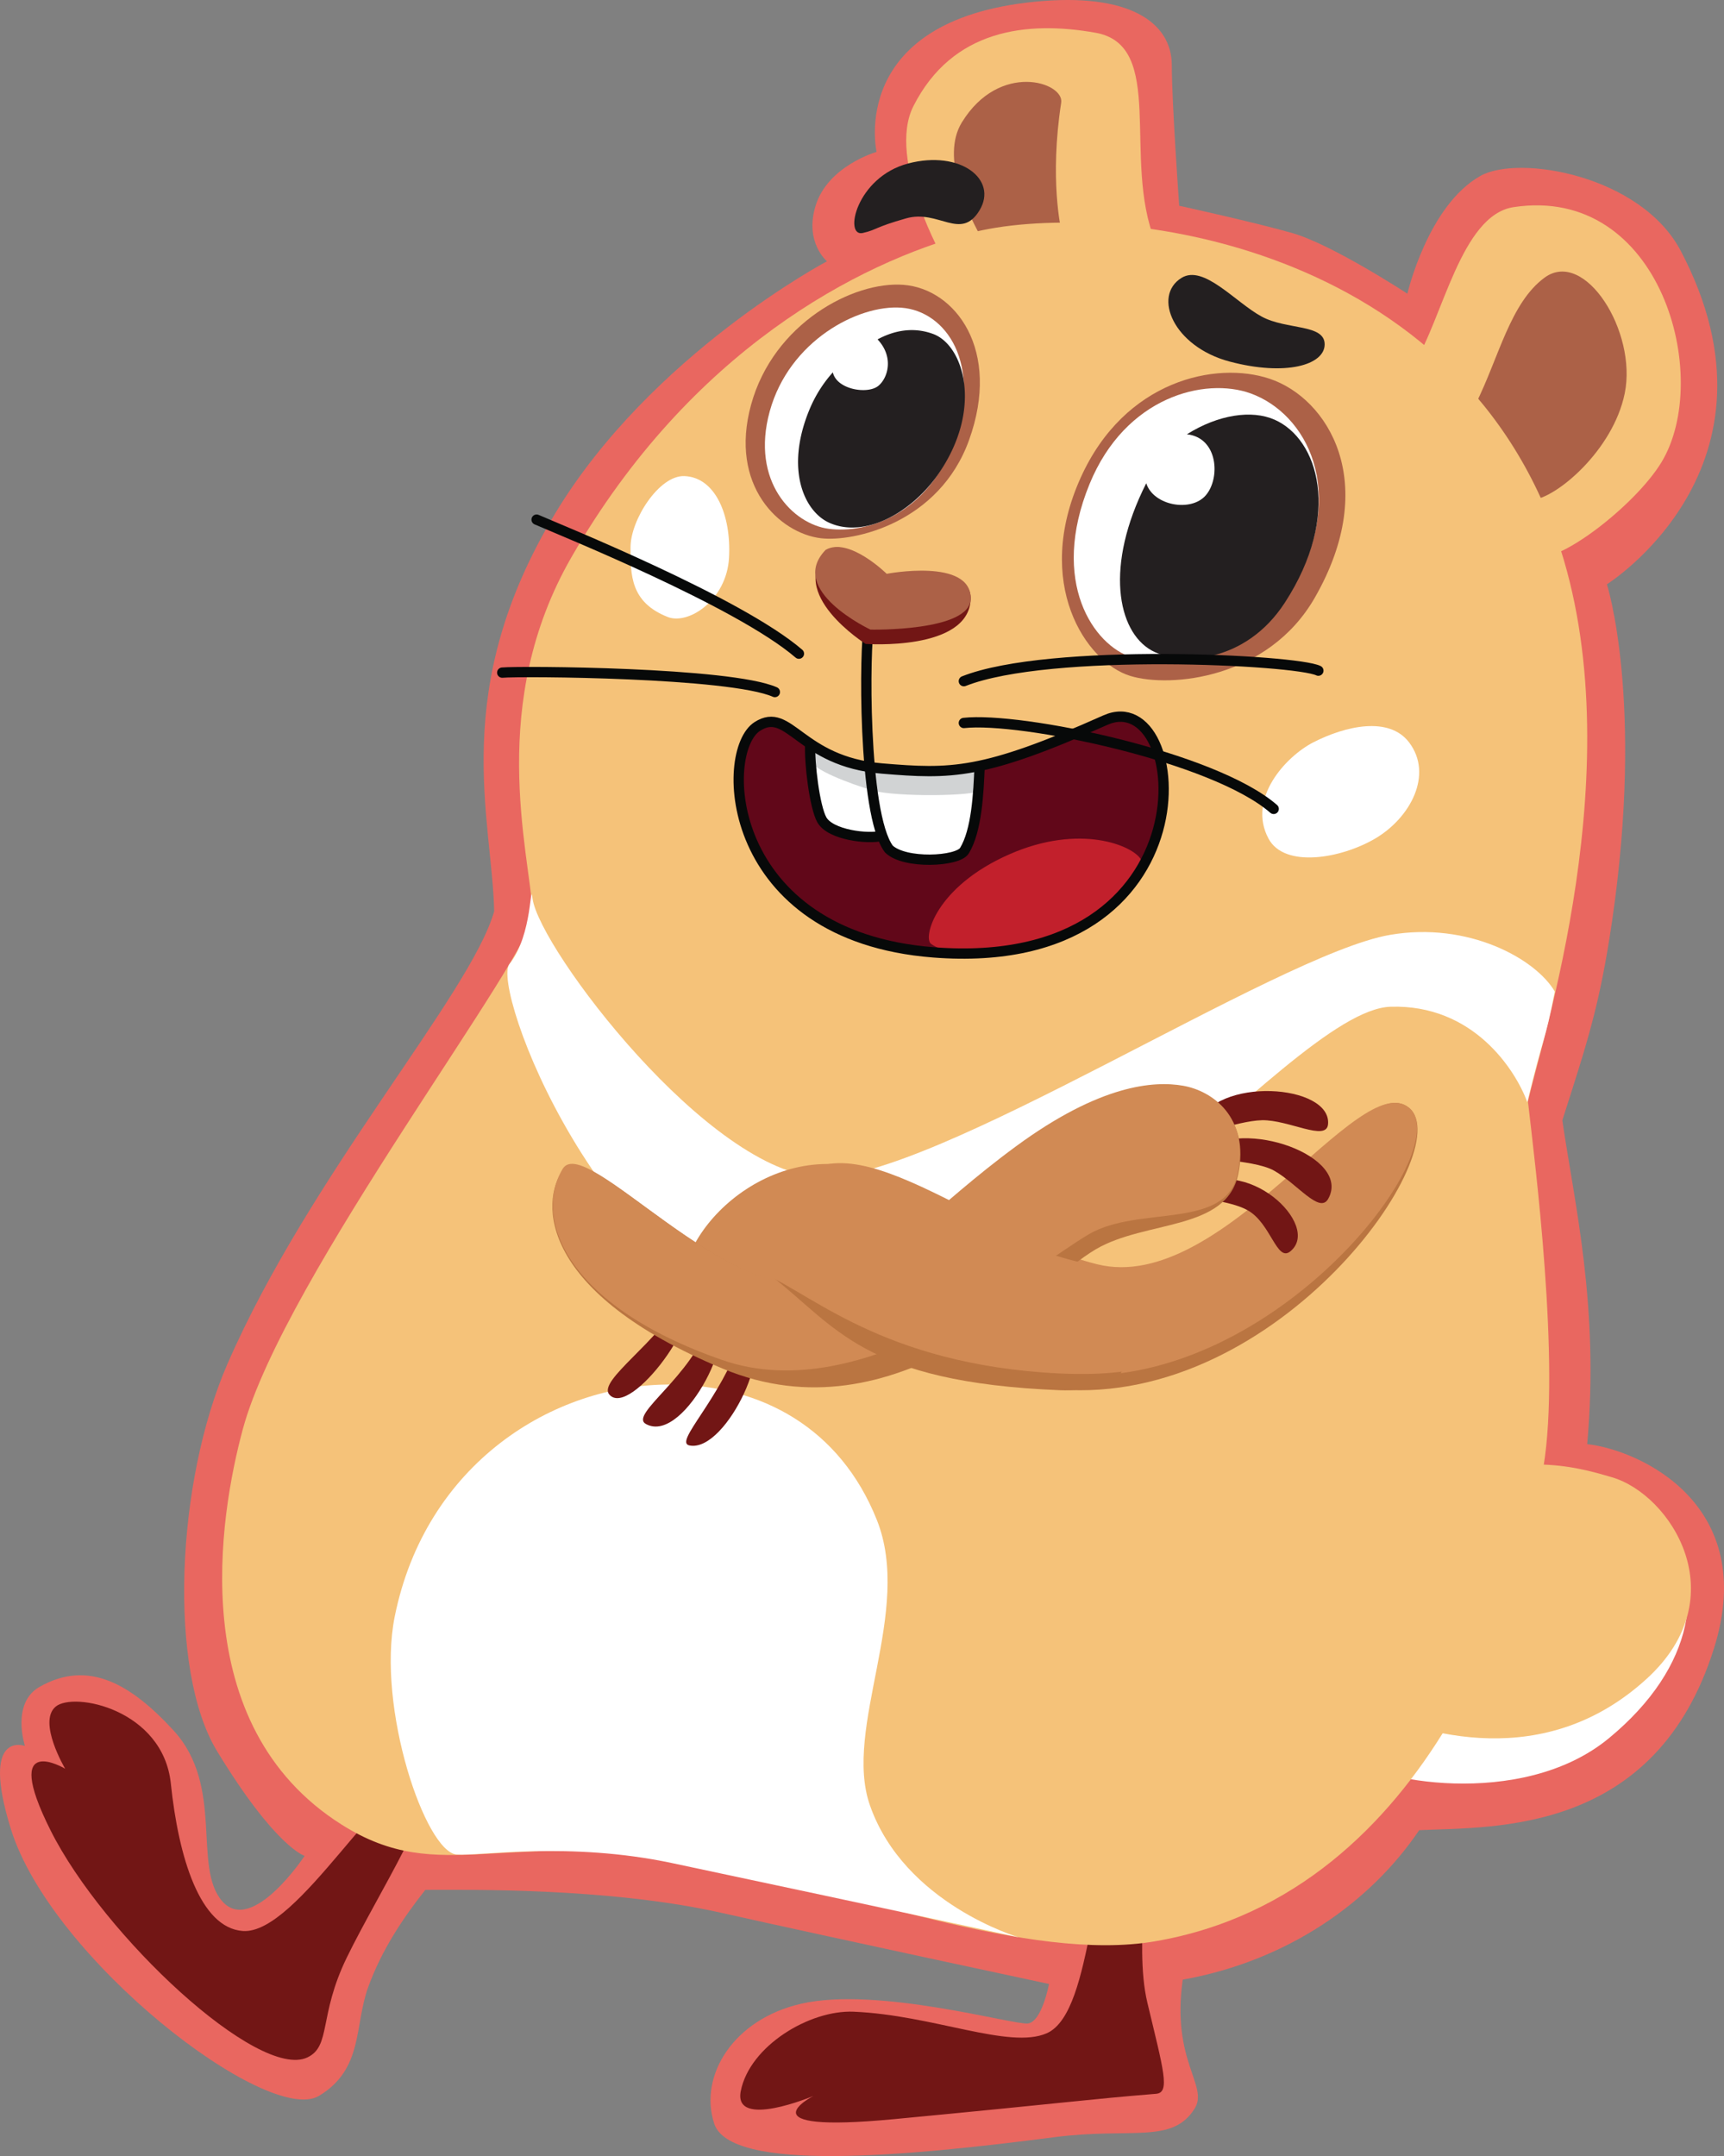 <svg xmlns="http://www.w3.org/2000/svg" viewBox="0 0 1003.42 1254.72"><rect x="0" y="0" width="1003.42" height="1254.72" fill="#808080" stroke="none"/><defs><style>.cls-1{fill:#e96760;}.cls-2{fill:#fff;}.cls-3{fill:#f5c279;}.cls-4{fill:#721615;}.cls-5{fill:#ac6147;}.cls-6{fill:#d18a54;}.cls-7{fill:#ba7541;}.cls-8{fill:#231f20;}.cls-9{fill:#610719;}.cls-10{fill:#c2202c;}.cls-11{fill:#d1d3d4;}.cls-12,.cls-13,.cls-14{fill:none;stroke:#070909;stroke-width:6px;}.cls-12,.cls-13{stroke-miterlimit:10;}.cls-13,.cls-14{stroke-linecap:round;}.cls-14{stroke-linejoin:round;}</style></defs><title>grg</title><g id="Layer_32" data-name="Layer 32"><path class="cls-1" d="M559.84,414C615.77,321.37,718,267.33,718,267.33s-13.18-11-6.64-32.3c7.16-23.29,35.51-31.36,35.51-31.36s-17.3-76.52,92.13-87.4c54.42-5.42,79.71,11.73,79.71,37.06C918.71,175,923,235,923,235s44.67,9.8,66,15.95c23.32,6.73,66.82,35.23,66.82,35.23s11.85-51.29,42.51-68.54c22.38-12.59,93.46-.39,116.62,43.66,66,125.67-43,194-43,194S1193.67,523,1175,651c-7.21,49.45-14.53,71-29,116.27,7,48.06,21.67,108.66,14.47,188.4,31.2,3.55,99.91,35.43,73.86,118.66-34,108.67-128,104-171.63,106-28.37,42-76.37,76-137.63,87-6.74,47.67,15.26,61.67,6.93,75-13,20.87-36.75,10.83-81.67,16.67-87.11,11.33-188.81,20.62-198-8-9-28,11.34-60.67,50.67-69.67,44.55-10.19,123.72,12.51,131.94,11.51s12.29-23,12.29-23-128.37-27.43-191.36-41.55c-65.45-14.66-148.2-13.22-171.64-13.22-12.88,16.31-25.29,34.7-33.23,56.56-8.23,22.65-2.67,47.67-28.67,63.33-29.5,17.77-155.75-79.35-179.33-155.33-18-58,8.2-48.3,8.2-48.3s-8.18-24.89,8.47-34.37c28.67-16.33,53.52-1.28,78,25.33,29.85,32.46,10.92,79.34,28.31,99.34s48-26.34,48-26.34-16.9-4.89-51-61c-28.67-47.17-23.81-156.55,6-225.1,48-110.37,141.33-214.9,155.33-263.56C523.13,591.33,497.67,517,559.84,414Z" transform="translate(-236.68 -115.27)"/></g><g id="tail"><g id="Layer_6" data-name="Layer 6"><path class="cls-2" d="M1022.28,1137.76c12,13.5,99.72,31.14,150.72-10.85s56.67-91.24,32-123.24c-25.11-32.58-110.35-37.37-135.85-19.37S1008.23,1122,1022.28,1137.76Z" transform="translate(-236.68 -115.27)"/></g><path class="cls-3" d="M1027,1107.67c38.67,18,109.12,38.33,168-15.34,52.67-48,14-107.33-20-117.33-23.58-6.93-53.33-15.33-120.67,6.67S1027,1107.67,1027,1107.67Z" transform="translate(-236.68 -115.27)"/></g><g id="Layer_16" data-name="Layer 16"><path class="cls-4" d="M481.6,1153.22c-19.89-8.92-71.27,88.11-103.6,85.78-24.87-1.79-37.39-42.63-41.89-85.78S279.5,1099.5,269,1108.5s5.61,36.07,5.61,36.07-37.82-22.54-8.44,36c30.83,61.43,120.94,145.49,149.44,132,13.87-6.57,6.42-24.21,22.89-58.06C456.68,1217.14,494.5,1159,481.6,1153.22Z" transform="translate(-236.68 -115.27)"/><path class="cls-4" d="M893,1190c-23.49-2-18.49,96-47.09,108.52-21.72,9.54-66.2-10.61-112.4-12.55-25.72-1.08-60.5,20-65.68,46.19-4.47,22.55,42.22,2.87,42.22,2.87S667.5,1357,757,1348.5c101.94-9.68,111.75-11.43,152.55-14.75,8.32-.67,4.36-13.61-5-52.75C895.65,1244.17,910.62,1191.55,893,1190Z" transform="translate(-236.68 -115.27)"/></g><g id="Layer_4" data-name="Layer 4"><path class="cls-3" d="M874.33,134.33c-40.09-7.11-83.33-2-106,42.67-15.82,31.17,18,90,18,90,12,12,127.18-.13,122.67-11.33C889.67,207.67,915.67,141.67,874.33,134.33Z" transform="translate(-236.68 -115.27)"/><path class="cls-3" d="M1117.6,235.82c-30.66,4.66-41.27,65.18-57.93,91.18C1040.89,356.3,1121,435,1129,439c12.8,6.4,59.22-29.26,74.67-54.67C1233.67,335,1203.45,222.75,1117.6,235.82Z" transform="translate(-236.68 -115.27)"/><g id="Layer_3" data-name="Layer 3"><path class="cls-5" d="M1095.66,350.19c16.25,21.83,23.19,34,32.66,56,13.69-.69,47.21-28.63,54-62,7.34-36-23.32-84.45-46.66-67.34C1115.66,291.52,1109,323.52,1095.66,350.19Z" transform="translate(-236.68 -115.27)"/><path class="cls-5" d="M806.32,250.85c25.14-2.36,48-2,48-2s-6.89-29,0-73.83c1.84-11.91-35.92-24.2-57.83,11.5C784,206.89,800.18,239.17,806.32,250.85Z" transform="translate(-236.68 -115.27)"/></g></g><g id="Layer_2" data-name="Layer 2"><path class="cls-3" d="M801,251c-65,17.34-162.27,68.15-231.64,188.38-49,85-25,170.17-22.5,207.38C548.33,669,402,858,378,947c-13.58,50.35-34.16,172.25,57.57,230.13C494,1214,529,1178,649,1200c78.87,14.46,186.64,57.6,260,45,163-28,216-216,226-276s-5-177.72-9-212.64c6.92-32.62,61.93-197.09,17-327.36C1082,252,876,231,801,251Z" transform="translate(-236.68 -115.27)"/><g id="Layer_7" data-name="Layer 7"><path class="cls-2" d="M546.67,638.33c-1.67-12.05.33,20.67-13.5,38-10.67,13.34,51.5,184,170.5,219S984.52,703,1046.05,701.14c48-1.47,72.58,36.55,79.58,55.55,9.89-41,9.92-33.36,16-64.36-11-19-50.33-40.89-96-33-65.67,11.35-266,143-331,141S550.67,667.33,546.67,638.33Z" transform="translate(-236.68 -115.27)"/></g><g id="Layer_30" data-name="Layer 30"><path class="cls-2" d="M502.55,1194.52c13.43,1,65-7.84,125.45,5,134.19,28.47,201.66,43.17,201.66,43.17s-66.6-19.42-86.67-76.86c-15.79-45.22,25.34-112.81,4-166.14S680,921.47,627.67,921c-69.22-.62-143.44,46.47-161.26,135.08C455.75,1109.1,484.34,1193.17,502.55,1194.52Z" transform="translate(-236.68 -115.27)"/></g></g><g id="Layer_9" data-name="Layer 9"><path class="cls-6" d="M637.22,883.8c19.72,41.52,132,9,149-11s-11.22-71.24-55-79C673.62,783.58,618.22,843.8,637.22,883.8Z" transform="translate(-236.68 -115.27)"/><path class="cls-7" d="M721.5,826.5c-9.18,14.32-54.39,82.65,131.5,97.34C981.5,934,1085.82,784.18,1056.82,760S950.7,871.76,876.5,859.5C791.28,845.42,750.28,781.59,721.5,826.5Z" transform="translate(-236.68 -115.27)"/><path class="cls-6" d="M689.93,815.41c-4.34,8.27-9.16,17.16-6.8,27.93C689,870,729.6,902.18,853,915c122,12.66,232.82-130.81,203.82-155s-108.63,109.19-181.6,91C800.33,832.33,722.33,753.67,689.93,815.41Z" transform="translate(-236.68 -115.27)"/><g id="Layer_11" data-name="Layer 11"><g id="Layer_10" data-name="Layer 10"><path class="cls-4" d="M668.37,893.35c-12.46,36.61-39.62,61.19-30.46,63.08C660,961,690.5,892.1,668.37,893.35Z" transform="translate(-236.68 -115.27)"/><path class="cls-4" d="M649.68,884.55c-10.18,32-47.18,54-37,59.45C635.69,956.52,670,883.44,649.68,884.55Z" transform="translate(-236.68 -115.27)"/><path class="cls-4" d="M633.14,870.6c-12.45,25.26-48.72,48-41.86,56.17C603.53,941.33,650,877.08,633.14,870.6Z" transform="translate(-236.68 -115.27)"/></g></g></g><g id="Layer_8" data-name="Layer 8"><g id="Layer_12" data-name="Layer 12"><path class="cls-4" d="M930.72,807.8c-7.71,5.63,18.9,4.28,32.28,11.87s16.81,30.23,24.67,23.84C1006.33,828.33,961.1,785.67,930.72,807.8Z" transform="translate(-236.68 -115.27)"/><path class="cls-4" d="M936.33,785c-7.44,6,28.62,4,42,11.58s26.36,25.23,31.36,16.42C1023.67,788.33,960.61,765.52,936.33,785Z" transform="translate(-236.68 -115.27)"/><path class="cls-4" d="M933,770.33c-3.35,8.94,22.84-2.84,38.22-3.15s37.41,12.52,38.41,2.45C1012,746.1,943.93,741.19,933,770.33Z" transform="translate(-236.68 -115.27)"/></g><path class="cls-7" d="M564.49,795.87c-13.75,19.11-13.73,71.51,92.84,115.87,100.9,42,183.4-49.68,217.2-69.49,29-17,75.8-10.51,82.8-43.51s-15-47-32-50-48-2-97,34-71.44,66.34-111.09,78.37C661.24,878.11,579.17,775.48,564.49,795.87Z" transform="translate(-236.68 -115.27)"/><path class="cls-6" d="M564.16,795.51c-16.91,28.24.84,79.2,92.84,111.2,83.12,28.91,179.64-53.37,213.44-73.18,29-17,79.56-2.15,86.56-35.15s-14.67-48.26-31.67-51.26S877,746.38,828,782.38s-71.45,66.33-111.1,78.37C660.9,877.75,577.06,774,564.16,795.51Z" transform="translate(-236.68 -115.27)"/><g id="Layer_14" data-name="Layer 14"><path class="cls-7" d="M685.21,857.5c37.9,29.34,53.67,62.24,168.64,66.82,30.13,1.21,67.3-19.39-6.89-31.66C761.73,878.58,727.79,844.27,685.21,857.5Z" transform="translate(-236.68 -115.27)"/></g><g id="Layer_13" data-name="Layer 13"><path class="cls-6" d="M684.91,805.46c-6.1,5.63-24.74,43.89-8.86,49.06,28.5,9.28,67.59,51.89,167.36,59.43,114.92,8.68,95.41-46.71,22.22-64C788.22,831.68,726.33,767.18,684.91,805.46Z" transform="translate(-236.68 -115.27)"/></g></g><g id="Layer_31" data-name="Layer 31"><path class="cls-2" d="M635,392.33c-14.75-.54-31.33,25.53-31.33,41.44s-.2,31.93,21.66,40.56c12,4.74,34.34-9.82,35.67-34.57S653,393,635,392.33Z" transform="translate(-236.68 -115.27)"/><path class="cls-2" d="M975,603.31c-12.51-23.27,10-47.75,26-56,18.74-9.61,44.13-15.4,55.82,0,14.18,18.68.78,43.93-19.82,56C1017.21,614.89,984.33,620.67,975,603.31Z" transform="translate(-236.68 -115.27)"/></g><g id="eyes"><g id="Layer_26" data-name="Layer 26"><path class="cls-5" d="M714.5,428.5c19.29,2.28,68.79-9,86.15-57,19-52.53-7.88-88.2-38.22-90.48-29-2.19-75.53,22.32-88.58,69.71S690.55,425.67,714.5,428.5Z" transform="translate(-236.68 -115.27)"/><path class="cls-5" d="M894.58,508.63c23.28,7.1,80.23,1.68,107.31-45.47,38.54-67.08,7.61-116.25-26.36-127.52-31.07-10.31-84.14.75-109.81,57.5C838,454.47,868.52,500.68,894.58,508.63Z" transform="translate(-236.68 -115.27)"/></g><g id="Layer_27" data-name="Layer 27"><path class="cls-2" d="M719,423c22.9,3,57.86-9,72.88-50.5,16.44-45.44-4.34-76.2-30.58-78.17-25.13-1.9-65.32,19.31-76.61,60.29S698.32,420.29,719,423Z" transform="translate(-236.68 -115.27)"/><path class="cls-2" d="M895.76,497.93c20.13,6.14,69.38,1.45,92.81-39.33,33.33-58,8.1-102.77-23.9-114.36-26.62-9.64-73,1.73-93.88,52.81C847.56,453.91,873.22,491.06,895.76,497.93Z" transform="translate(-236.68 -115.27)"/></g><path class="cls-8" d="M738.84,250.85c8.35-1.88,6.4-3.18,25.28-8.52s31.79,13.34,42.67-4.66-11.22-35.21-41.51-27.27S727.66,253.37,738.84,250.85Z" transform="translate(-236.68 -115.27)"/><path class="cls-8" d="M924.33,277c-17,10.53-4.66,40,28,48.67s55.34,2,55.34-10S985.5,307.37,971,299.5C955.62,291.15,937.24,269,924.33,277Z" transform="translate(-236.68 -115.27)"/><g id="Layer_28" data-name="Layer 28"><path class="cls-8" d="M719.28,419.47c20,9.08,47-4.94,63.08-27.69,26.85-38.11,15.37-75.45-2.46-82.12-11.73-4.38-23-2-32.45,3.12,9.68,10.31,6,22.46.49,27-6.17,5.14-24.28,2.26-26.52-7.82a75.67,75.67,0,0,0-13.73,21.95C693.61,388.2,704.6,412.81,719.28,419.47Z" transform="translate(-236.68 -115.27)"/><path class="cls-8" d="M906.94,493.8c16.22,9,54.53,7.68,77.56-27.82,33.28-51.3,19.42-95.31-6-106.48-13.28-5.84-32.66-3-51,8.5,18.19,2,19.57,25.51,11,35.5s-30.5,6.05-34.67-7C879.52,444.52,887,482.68,906.94,493.8Z" transform="translate(-236.68 -115.27)"/></g></g><g id="Layer_15" data-name="Layer 15"><g id="Layer_20" data-name="Layer 20"><path class="cls-9" d="M677.5,538c18.83-12,24.5,20.5,72.5,24.5,40.29,3.36,58.72,3.73,130-28.14,50-22.36,65.09,148-100,135.14C658.33,660,654.83,552.44,677.5,538Z" transform="translate(-236.68 -115.27)"/></g><g id="Layer_21" data-name="Layer 21"><path class="cls-10" d="M824,612.5c-43,19-50.13,48.5-45.47,52,13.73,10.33,56,7.36,91-12.09,15.29-8.48,35.62-28.77,31.28-36.84S865.38,594.22,824,612.5Z" transform="translate(-236.68 -115.27)"/></g><g id="Layer_22" data-name="Layer 22"><path class="cls-2" d="M708.27,548.09c-1.89,12.72,2.53,36.75,6,44.42s32.5,8.93,32.5,8.93c-.08-.18,3.19-.18,6,6.75,3.32,8.24,30.51,10.82,42,4.4S808,569.5,806.15,561.12c-14.65,2.38-29.56,5.55-58.35,1.55C725,559.51,724,557.5,708.27,548.09Z" transform="translate(-236.68 -115.27)"/></g><g id="Layer_23" data-name="Layer 23"><path class="cls-11" d="M709.25,548.75c6.22,3.75,26,9.82,33.64,12.91s59.6-.36,64-.71c1.73-.14.83,11.82-.19,14.28-1.38,3.34-48.89,4-62.28,0-13-3.89-35.54-12.18-36.54-18.23C707.19,553.05,709.25,548.75,709.25,548.75Z" transform="translate(-236.68 -115.27)"/></g><path class="cls-12" d="M677.5,538c18.83-12,24.5,20.5,72.5,24.5,40.29,3.36,58.72,3.73,130-28.14,50-22.36,65.09,148-100,135.14C658.33,660,654.83,552.44,677.5,538Z" transform="translate(-236.68 -115.27)"/><g id="Layer_17" data-name="Layer 17"><path class="cls-12" d="M742.51,479.07c-2.67,11.34-3.84,109.6,11.49,130.26,9.16,8.93,40.12,7.37,44,1,7.16-11.74,8.2-33.33,8.85-49.38" transform="translate(-236.68 -115.27)"/></g><g id="Layer_18" data-name="Layer 18"><path class="cls-12" d="M708.27,548.09c-.6,11.24,2.58,36.83,6.73,44.24,5,8.93,26.91,11.41,35,9.36" transform="translate(-236.68 -115.27)"/></g><g id="Layer_19" data-name="Layer 19"><path class="cls-13" d="M797.67,536C830.5,532.33,943,555.5,978,586" transform="translate(-236.68 -115.27)"/><path class="cls-13" d="M797.67,511.67C847.5,492,990.94,499.18,1004,505.56" transform="translate(-236.68 -115.27)"/><path class="cls-13" d="M529,506.7c10.67-1,132.5-.23,158.67,11.3" transform="translate(-236.68 -115.27)"/><path class="cls-14" d="M549,417.67c13.67,6,117.62,47.83,152.67,78" transform="translate(-236.68 -115.27)"/></g><g id="Layer_25" data-name="Layer 25"><path class="cls-4" d="M750.76,460.11s-20.37-35.27-31.88-24.19C693.5,460.33,740.51,490,740.51,490s59.66,4.35,61.12-25.78C802.8,440.31,750.76,460.11,750.76,460.11Z" transform="translate(-236.68 -115.27)"/></g><g id="Layer_24" data-name="Layer 24"><path class="cls-5" d="M752.77,449.2s-22-21.7-35.52-13.95c-22.87,23.5,26.08,46.42,26.08,46.42s58.13,1.25,58.34-18C801.92,439.76,752.77,449.2,752.77,449.2Z" transform="translate(-236.68 -115.27)"/></g></g></svg>